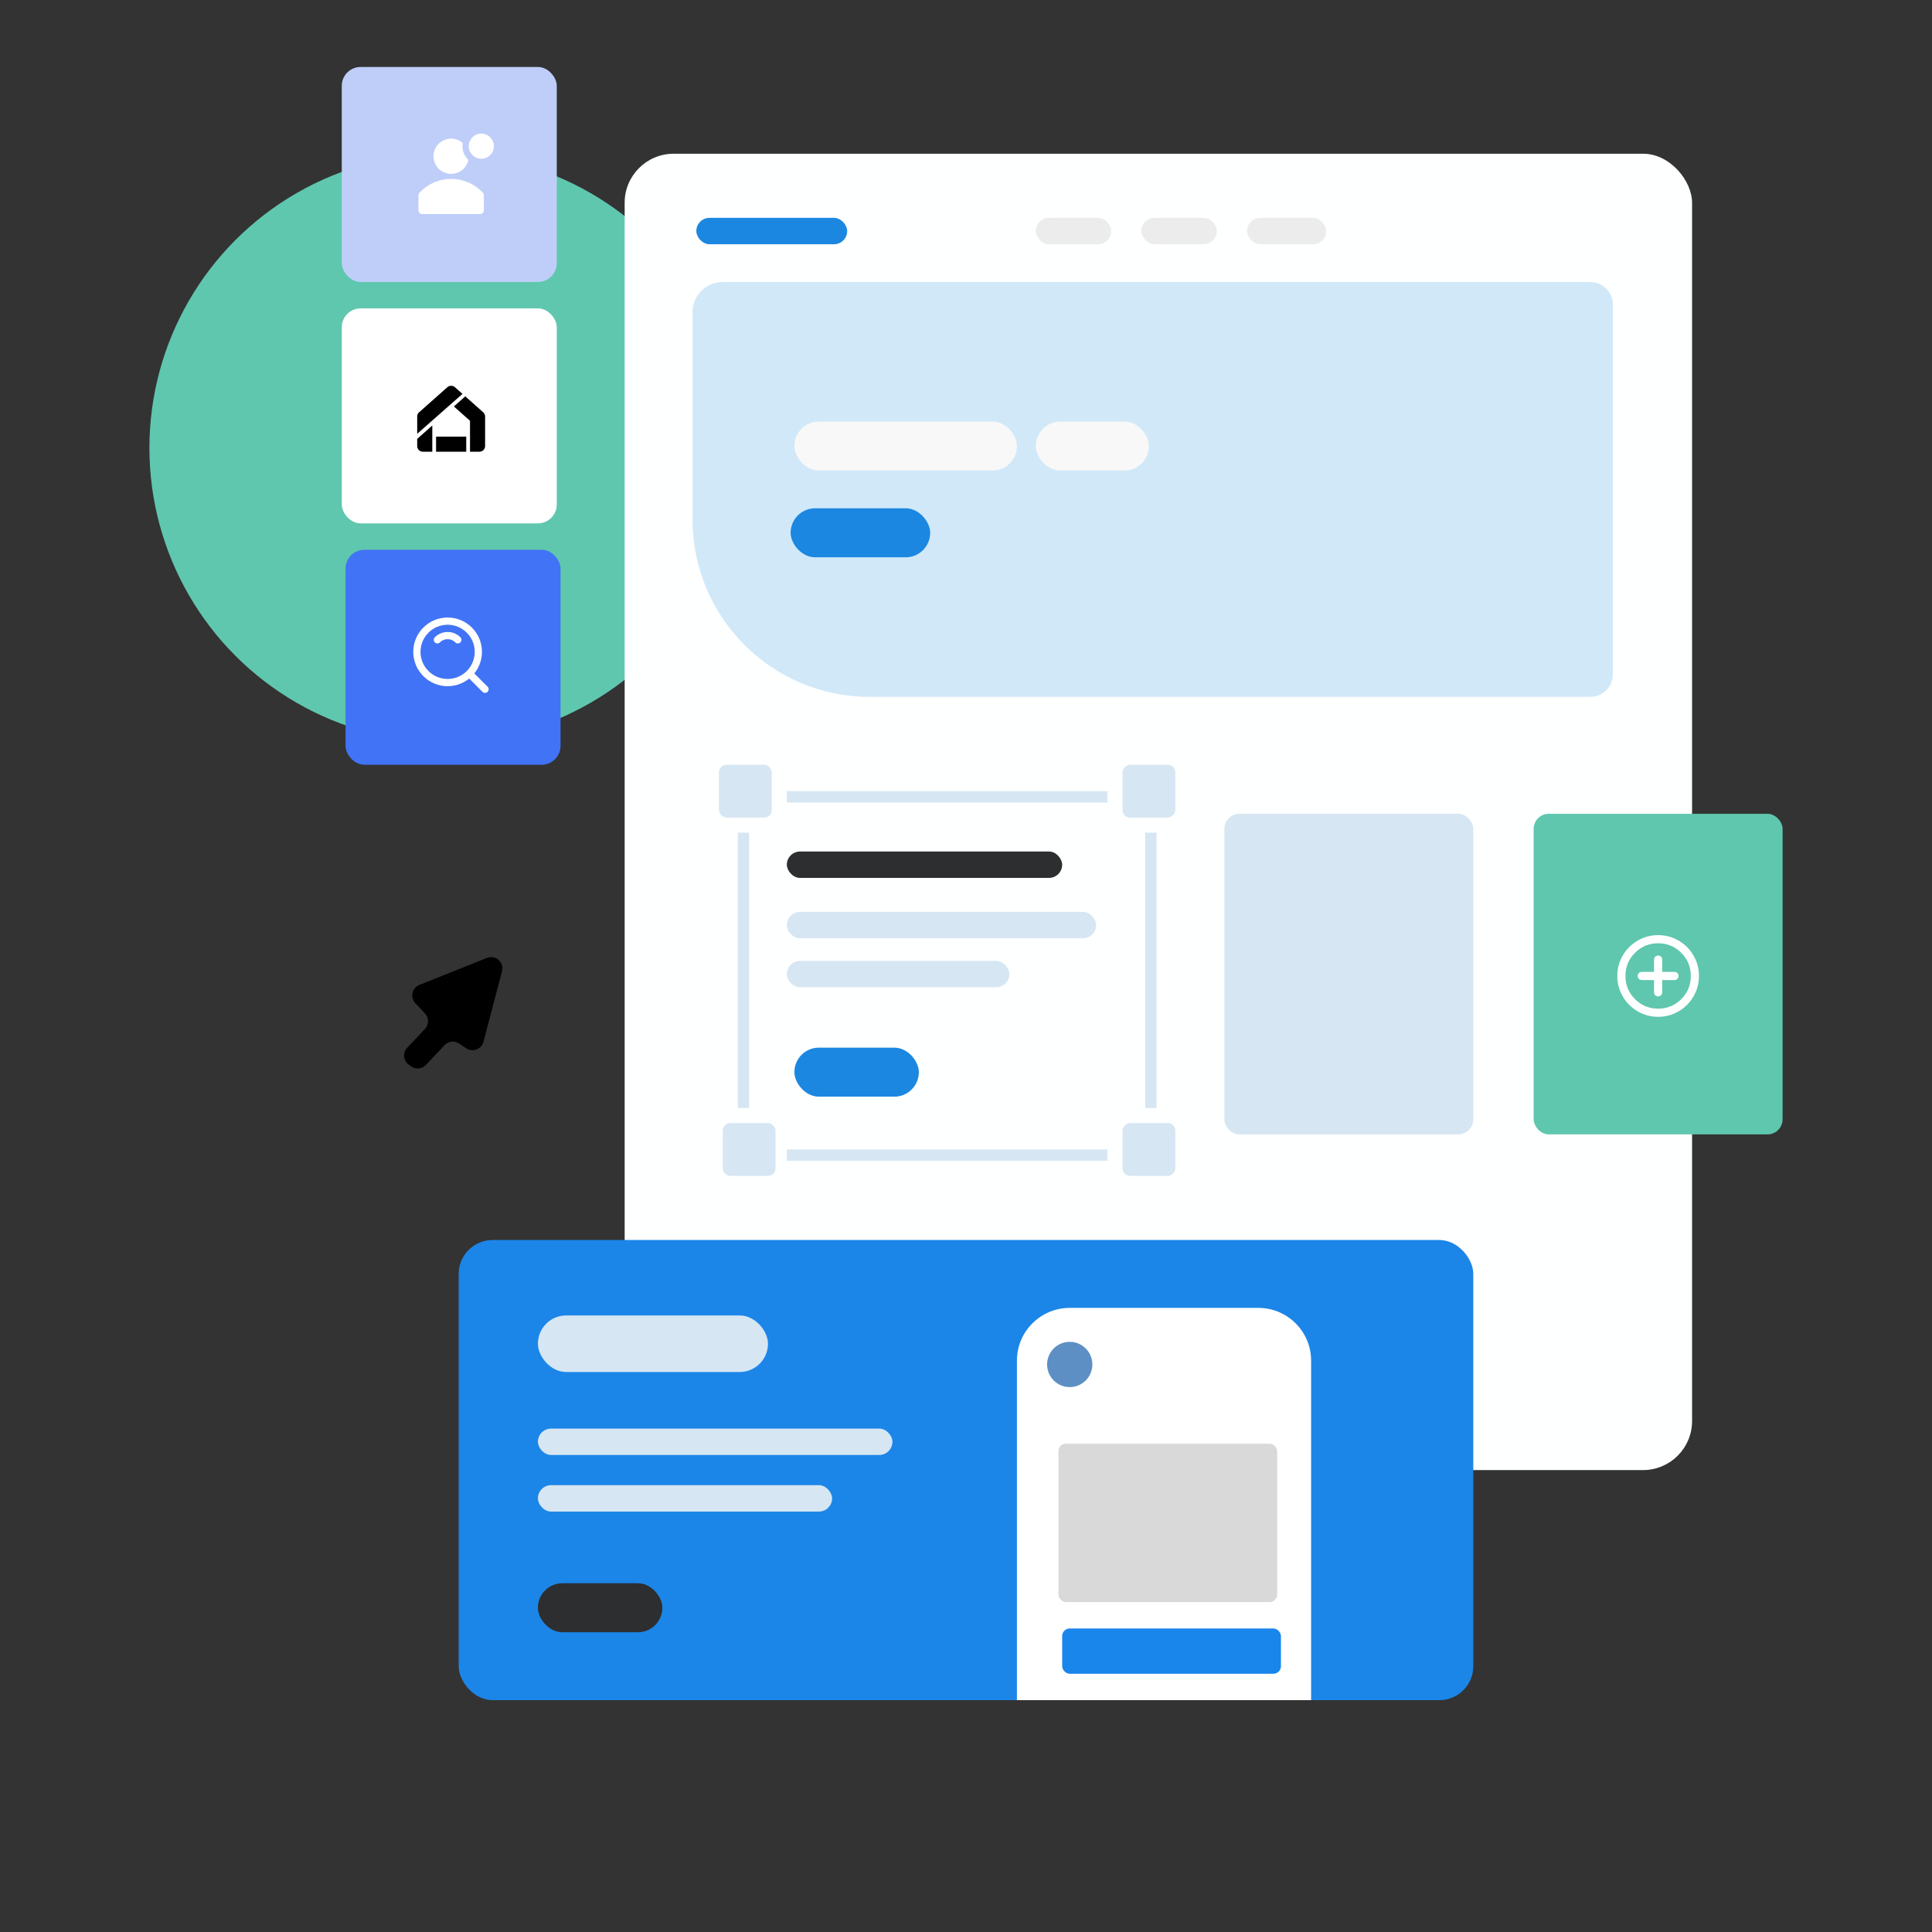 <svg width="375" height="375" viewBox="0 0 375 375" fill="none" xmlns="http://www.w3.org/2000/svg">
<rect x="0" y="0" width="375" height="375" fill="#333333" stroke="none"/>
<circle cx="86.104" cy="86.942" r="57.104" fill="#5FC7AE"/>
<rect x="121.245" y="29.838" width="207.185" height="255.503" rx="9.517" fill="#FEFFFF"/>
<rect x="89.032" y="240.684" width="196.935" height="89.316" rx="6.589" fill="#1B86E8"/>
<path d="M134.422 60.585C134.422 57.351 137.045 54.728 140.279 54.728H308.663C311.089 54.728 313.055 56.695 313.055 59.121V130.867C313.055 133.293 311.089 135.26 308.663 135.26H168.831C149.828 135.26 134.422 119.854 134.422 100.851V60.585Z" fill="#D1E8F8"/>
<rect x="135.155" y="42.285" width="29.284" height="5.125" rx="2.562" fill="#1B87E1"/>
<rect x="154.189" y="81.818" width="43.194" height="9.517" rx="4.759" fill="#F8F8F8"/>
<rect x="201.044" y="81.818" width="21.963" height="9.517" rx="4.759" fill="#F8F8F8"/>
<rect x="153.458" y="98.656" width="27.088" height="9.517" rx="4.759" fill="#1B87E1"/>
<rect x="154.189" y="203.346" width="24.159" height="9.517" rx="4.759" fill="#1B87E1"/>
<rect x="152.725" y="165.277" width="53.443" height="5.125" rx="2.562" fill="#2D2E2F"/>
<rect x="152.725" y="176.992" width="60.032" height="5.125" rx="2.562" fill="#D6E6F3"/>
<rect x="152.725" y="186.508" width="43.194" height="5.125" rx="2.562" fill="#D6E6F3"/>
<rect x="104.406" y="307.305" width="24.159" height="9.517" rx="4.759" fill="#2D2E2F"/>
<rect x="104.406" y="277.287" width="68.818" height="5.125" rx="2.562" fill="#D6E6F3"/>
<rect x="104.406" y="288.271" width="57.104" height="5.125" rx="2.562" fill="#D6E6F3"/>
<rect x="104.406" y="255.326" width="44.658" height="10.982" rx="5.491" fill="#D6E6F3"/>
<rect x="201.044" y="42.285" width="14.642" height="5.125" rx="2.562" fill="#ECECEC"/>
<rect x="221.542" y="42.285" width="14.642" height="5.125" rx="2.562" fill="#ECECEC"/>
<rect x="242.042" y="42.285" width="15.374" height="5.125" rx="2.562" fill="#ECECEC"/>
<rect x="139.547" y="148.439" width="10.249" height="10.249" rx="1.464" fill="#D6E6F3"/>
<rect x="140.279" y="217.988" width="10.249" height="10.249" rx="1.464" fill="#D6E6F3"/>
<rect x="143.208" y="161.617" width="2.196" height="53.443" fill="#D6E6F3"/>
<rect x="217.882" y="158.688" width="10.249" height="10.249" rx="1.464" transform="rotate(-90 217.882 158.688)" fill="#D6E6F3"/>
<rect x="152.725" y="155.76" width="2.196" height="62.229" transform="rotate(-90 152.725 155.76)" fill="#D6E6F3"/>
<rect x="217.882" y="228.238" width="10.249" height="10.249" rx="1.464" transform="rotate(-90 217.882 228.238)" fill="#D6E6F3"/>
<rect x="152.725" y="225.311" width="2.196" height="62.229" transform="rotate(-90 152.725 225.311)" fill="#D6E6F3"/>
<rect x="224.471" y="215.061" width="2.196" height="53.443" transform="rotate(180 224.471 215.061)" fill="#D6E6F3"/>
<rect x="237.649" y="157.955" width="48.319" height="62.229" rx="2.928" fill="#D6E6F3"/>
<rect x="297.682" y="157.955" width="48.319" height="62.229" rx="2.928" fill="#5FC7AE"/>
<rect x="66.337" y="13" width="41.73" height="41.73" rx="3.661" fill="#BFCEF9"/>
<rect x="67.069" y="106.709" width="41.73" height="41.73" rx="3.661" fill="#4173F6"/>
<rect x="66.337" y="59.855" width="41.73" height="41.73" rx="3.661" fill="white"/>
<path d="M197.383 264.111C197.383 258.45 201.972 253.861 207.633 253.861H244.238C249.898 253.861 254.487 258.45 254.487 264.111V330H197.383V264.111Z" fill="white"/>
<circle cx="207.633" cy="264.842" r="4.393" fill="#5D8FC4"/>
<rect x="205.437" y="280.217" width="42.462" height="30.748" rx="1.464" fill="#D9D9D9"/>
<rect x="206.168" y="316.09" width="42.462" height="8.785" rx="1.464" fill="#1986EC"/>
<path d="M82.484 199.725L79.038 203.362C78.127 204.324 78.269 205.869 79.341 206.648L79.783 206.97C80.676 207.619 81.913 207.504 82.671 206.701L86.295 202.864C87.03 202.086 88.219 201.951 89.11 202.545L90.499 203.471C91.753 204.307 93.458 203.66 93.841 202.203L97.439 188.531C97.898 186.786 96.175 185.262 94.5 185.932L81.403 191.171C79.967 191.745 79.559 193.584 80.617 194.712L82.492 196.712C83.287 197.56 83.283 198.881 82.484 199.725Z" fill="black"/>
<path d="M82.077 87.676C81.772 87.676 81.513 87.569 81.3 87.356C81.086 87.142 80.979 86.883 80.979 86.578V85.187L83.907 82.588V87.676H82.077ZM84.639 87.676V84.748H90.496V87.676H84.639ZM91.228 87.676V81.673L88.099 78.891L90.313 76.933L93.791 80.026C93.913 80.136 94.004 80.261 94.065 80.401C94.126 80.541 94.157 80.691 94.157 80.849V86.578C94.157 86.883 94.05 87.142 93.836 87.356C93.623 87.569 93.364 87.676 93.059 87.676H91.228ZM80.979 84.199V80.849C80.979 80.691 81.01 80.538 81.07 80.392C81.132 80.246 81.223 80.123 81.345 80.026L86.836 75.157C86.933 75.06 87.046 74.99 87.175 74.947C87.303 74.904 87.434 74.883 87.568 74.883C87.702 74.883 87.833 74.904 87.962 74.947C88.09 74.99 88.202 75.06 88.3 75.157L89.764 76.457L80.979 84.199Z" fill="black"/>
<g clip-path="url(#clip0_622_120)">
<path d="M86.882 132.488C90.176 132.488 92.846 129.818 92.846 126.524C92.846 123.23 90.176 120.561 86.882 120.561C83.588 120.561 80.918 123.23 80.918 126.524C80.918 129.818 83.588 132.488 86.882 132.488Z" stroke="white" stroke-width="1.403" stroke-linejoin="round"/>
<path d="M88.866 124.189C88.606 123.928 88.297 123.721 87.956 123.58C87.616 123.439 87.251 123.367 86.882 123.367C86.513 123.367 86.148 123.439 85.808 123.58C85.467 123.721 85.158 123.928 84.897 124.189M91.169 130.812L94.146 133.788" stroke="white" stroke-width="1.403" stroke-linecap="round" stroke-linejoin="round"/>
</g>
<g clip-path="url(#clip1_622_120)">
<path d="M93.723 37.414C92.938 36.564 91.987 35.886 90.927 35.422C89.868 34.958 88.724 34.719 87.568 34.719C86.412 34.719 85.268 34.958 84.209 35.422C83.15 35.886 82.198 36.564 81.413 37.414C81.292 37.547 81.225 37.721 81.223 37.902V40.83C81.226 41.023 81.304 41.206 81.441 41.342C81.578 41.477 81.763 41.553 81.955 41.553H93.181C93.375 41.553 93.561 41.475 93.698 41.338C93.836 41.201 93.913 41.014 93.913 40.82V37.892C93.909 37.715 93.841 37.545 93.723 37.414Z" fill="white"/>
<path d="M87.568 33.743C88.352 33.743 89.112 33.473 89.721 32.979C90.33 32.485 90.75 31.797 90.911 31.029C90.472 30.619 90.141 30.106 89.95 29.535C89.759 28.965 89.714 28.357 89.818 27.764C89.403 27.398 88.905 27.139 88.368 27.008C87.831 26.876 87.269 26.878 86.733 27.011C86.196 27.145 85.699 27.407 85.286 27.775C84.873 28.143 84.555 28.606 84.361 29.123C84.166 29.641 84.1 30.198 84.168 30.747C84.236 31.296 84.436 31.821 84.752 32.275C85.067 32.729 85.488 33.1 85.979 33.356C86.469 33.612 87.015 33.745 87.568 33.743Z" fill="white"/>
<path d="M93.425 30.814C94.772 30.814 95.865 29.722 95.865 28.374C95.865 27.026 94.772 25.934 93.425 25.934C92.077 25.934 90.984 27.026 90.984 28.374C90.984 29.722 92.077 30.814 93.425 30.814Z" fill="white"/>
</g>
<path d="M321.841 193.401C322.065 193.401 322.254 193.324 322.406 193.172C322.558 193.02 322.634 192.832 322.634 192.607V190.228H325.033C325.258 190.228 325.443 190.152 325.588 190C325.734 189.848 325.806 189.66 325.806 189.435C325.806 189.21 325.73 189.022 325.578 188.87C325.426 188.718 325.238 188.642 325.013 188.642H322.634V186.243C322.634 186.018 322.558 185.833 322.406 185.688C322.254 185.542 322.065 185.469 321.841 185.469C321.616 185.469 321.428 185.545 321.276 185.697C321.124 185.849 321.048 186.038 321.048 186.263V188.642H318.649C318.424 188.642 318.239 188.718 318.093 188.87C317.948 189.022 317.875 189.21 317.875 189.435C317.875 189.66 317.951 189.848 318.103 190C318.255 190.152 318.444 190.228 318.668 190.228H321.048V192.627C321.048 192.852 321.124 193.037 321.276 193.182C321.428 193.328 321.616 193.401 321.841 193.401ZM321.841 197.366C320.744 197.366 319.713 197.158 318.748 196.741C317.783 196.325 316.943 195.76 316.23 195.046C315.516 194.332 314.951 193.493 314.535 192.528C314.118 191.563 313.91 190.532 313.91 189.435C313.91 188.338 314.118 187.307 314.535 186.342C314.951 185.377 315.516 184.538 316.23 183.824C316.943 183.11 317.783 182.545 318.748 182.128C319.713 181.712 320.744 181.504 321.841 181.504C322.938 181.504 323.969 181.712 324.934 182.128C325.899 182.545 326.738 183.11 327.452 183.824C328.166 184.538 328.731 185.377 329.147 186.342C329.564 187.307 329.772 188.338 329.772 189.435C329.772 190.532 329.564 191.563 329.147 192.528C328.731 193.493 328.166 194.332 327.452 195.046C326.738 195.76 325.899 196.325 324.934 196.741C323.969 197.158 322.938 197.366 321.841 197.366ZM321.841 195.78C323.599 195.78 325.096 195.162 326.332 193.926C327.568 192.69 328.186 191.193 328.186 189.435C328.186 187.677 327.568 186.18 326.332 184.944C325.096 183.708 323.599 183.09 321.841 183.09C320.083 183.09 318.586 183.708 317.35 184.944C316.114 186.18 315.496 187.677 315.496 189.435C315.496 191.193 316.114 192.69 317.35 193.926C318.586 195.162 320.083 195.78 321.841 195.78Z" fill="white"/>
<defs>
<clipPath id="clip0_622_120">
<rect width="16.838" height="16.838" fill="white" transform="translate(79.515 119.154)"/>
</clipPath>
<clipPath id="clip1_622_120">
<rect width="17.57" height="17.57" fill="white" transform="translate(78.783 25.447)"/>
</clipPath>
</defs>
</svg>

